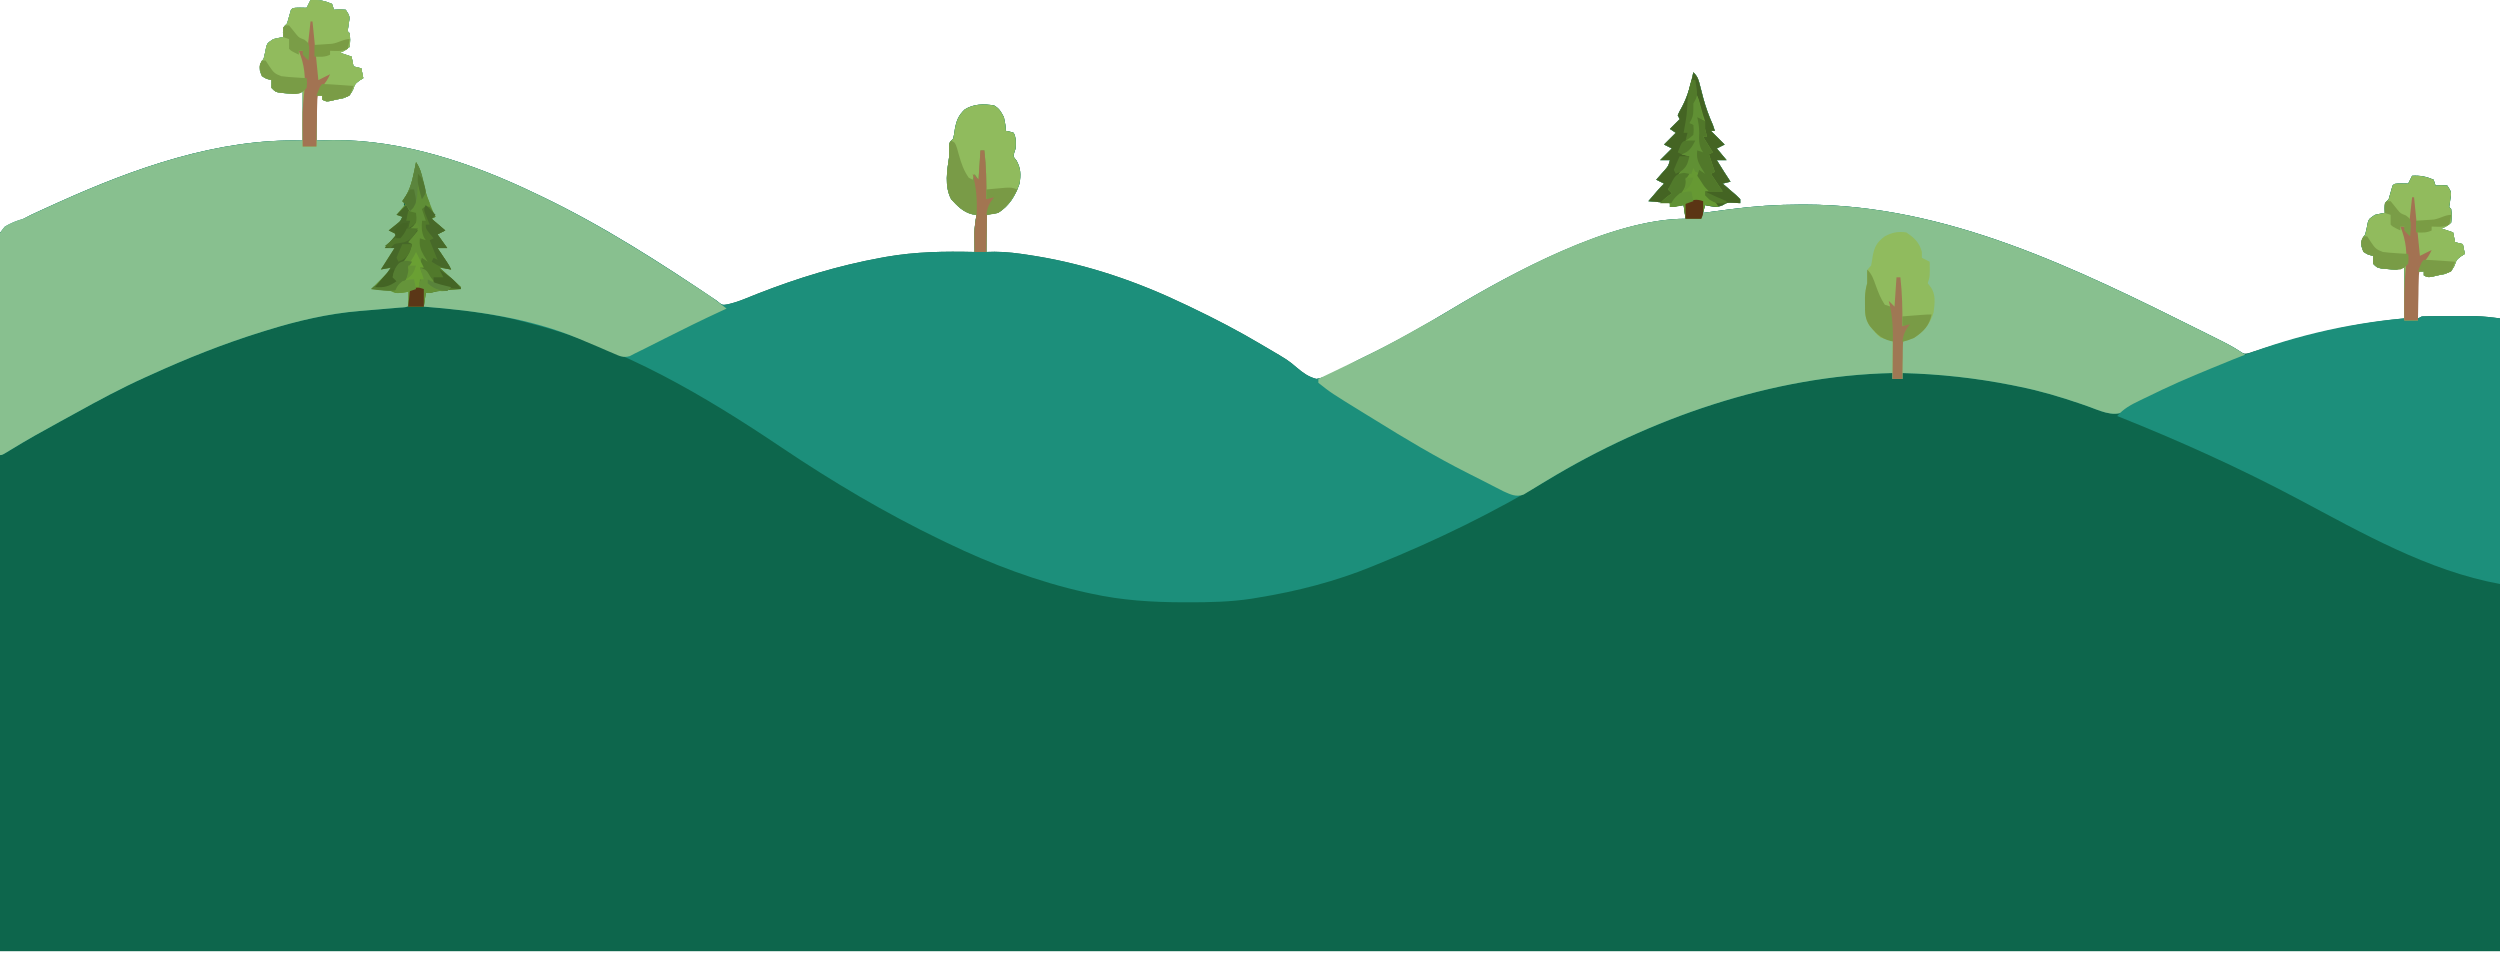 <?xml version="1.0" encoding="UTF-8"?>
<svg version="1.1" xmlns="http://www.w3.org/2000/svg" width="1280" height="488">
<path d="M0 0 C4.079 -0.24 7.241 0.377 11 2 C11.33 2.99 11.66 3.98 12 5 C12.949 4.938 13.898 4.876 14.875 4.812 C15.906 4.874 16.938 4.936 18 5 C20.175 8.263 20.203 8.545 19.562 12.125 C19.377 13.404 19.191 14.682 19 16 C19.33 16.33 19.66 16.66 20 17 C20.375 20.375 20.375 20.375 20 24 C17.5 25.938 17.5 25.938 15 27 C16.98 27.66 18.96 28.32 21 29 C21.33 30.65 21.66 32.3 22 34 C23.32 34.33 24.64 34.66 26 35 C26.33 36.65 26.66 38.3 27 40 C26.402 40.371 25.804 40.742 25.188 41.125 C22.768 42.92 22.768 42.92 21.688 46.062 C20 49 20 49 16.625 50.312 C15.429 50.539 14.232 50.766 13 51 C12.072 51.227 11.144 51.454 10.188 51.688 C8 52 8 52 6 51 C6 50.34 6 49.68 6 49 C5.01 49 4.02 49 3 49 C3 56.59 3 64.18 3 72 C7.146 71.876 7.146 71.876 11.375 71.75 C47.114 71.42 83.127 83.685 115 99 C115.978 99.465 116.956 99.93 117.963 100.409 C149.562 115.515 179.013 134.423 208 154 C210.798 156.317 210.798 156.317 213.853 155.75 C216.837 155.039 219.52 154.15 222.359 152.996 C223.379 152.589 224.399 152.182 225.45 151.762 C227.083 151.107 227.083 151.107 228.75 150.438 C249.329 142.374 270.24 135.964 292 132 C292.896 131.836 293.792 131.673 294.715 131.504 C309.819 128.855 324.697 128.642 340 129 C339.988 128.131 339.977 127.262 339.965 126.367 C339.951 124.639 339.951 124.639 339.938 122.875 C339.926 121.738 339.914 120.601 339.902 119.43 C339.995 116.187 340.386 113.181 341 110 C339.892 109.851 339.892 109.851 338.762 109.699 C334.133 108.527 331.18 105.451 328 102 C324.457 95.209 325.919 87.295 327 80 C326.969 78.113 326.969 78.113 326.938 76.188 C327 73 327 73 329 71 C329.533 68.737 329.533 68.737 329.875 66.188 C330.685 61.804 331.669 59.135 335 56 C339.684 53.143 344.683 53.11 350 54 C352.795 55.711 353.35 56.975 355 60 C355.812 63.875 355.812 63.875 356 67 C356.959 67.186 356.959 67.186 357.938 67.375 C358.618 67.581 359.299 67.787 360 68 C361.377 70.753 361.122 72.946 361 76 C360.773 76.681 360.546 77.361 360.312 78.062 C359.751 80.157 359.751 80.157 361.438 82.188 C363.677 86.219 363.756 89.485 363 94 C360.756 100.455 357.803 105.329 352 109 C350.02 109.33 348.04 109.66 346 110 C346 116.27 346 122.54 346 129 C347.399 128.966 348.797 128.933 350.238 128.898 C356.322 128.905 362.186 129.681 368.188 130.625 C369.321 130.803 370.454 130.981 371.622 131.165 C398.268 135.556 423.704 144.326 448 156 C449.467 156.698 449.467 156.698 450.963 157.409 C463.085 163.204 474.939 169.364 486.497 176.212 C487.662 176.902 488.829 177.589 489.997 178.273 C500.51 184.433 500.51 184.433 505.105 188.332 C508.283 190.992 510.903 192.942 515 194 C521.332 192.939 526.906 189.581 532.417 186.445 C534.881 185.066 537.37 183.814 539.918 182.598 C555.009 175.393 569.55 167.09 583.879 158.48 C615.037 139.815 666.304 112 704 112 C703.67 109.69 703.34 107.38 703 105 C700.69 105.33 698.38 105.66 696 106 C696 105.34 696 104.68 696 104 C692.37 103.67 688.74 103.34 685 103 C690.75 96.25 690.75 96.25 693 94 C691.68 93.34 690.36 92.68 689 92 C689.632 91.294 689.632 91.294 690.277 90.574 C691.099 89.64 691.099 89.64 691.938 88.688 C692.483 88.073 693.028 87.458 693.59 86.824 C695.201 84.948 695.201 84.948 696 82 C694.35 82 692.7 82 691 82 C693 80 695 78 697 76 C695.68 75.34 694.36 74.68 693 74 C695 72 697 70 699 68 C698.01 67.34 697.02 66.68 696 66 C697.65 64.35 699.3 62.7 701 61 C700.67 60.34 700.34 59.68 700 59 C700.891 57.039 700.891 57.039 702.25 54.625 C705.224 48.959 706.683 43.233 708 37 C710.392 39.392 710.675 40.936 711.5 44.188 C711.758 45.176 712.016 46.165 712.281 47.184 C712.518 48.113 712.756 49.042 713 50 C714.312 54.919 715.948 59.36 718 64 C718.33 64.99 718.66 65.98 719 67 C718.34 67 717.68 67 717 67 C717.784 67.784 718.567 68.567 719.375 69.375 C720.917 70.917 722.458 72.458 724 74 C722.68 74.66 721.36 75.32 720 76 C721.65 77.98 723.3 79.96 725 82 C723.35 82 721.7 82 720 82 C720.791 83.271 721.583 84.542 722.375 85.812 C722.816 86.52 723.257 87.228 723.711 87.957 C724.782 89.654 725.887 91.33 727 93 C725.68 93.33 724.36 93.66 723 94 C723.975 94.831 723.975 94.831 724.969 95.68 C726.222 96.766 726.222 96.766 727.5 97.875 C728.753 98.954 728.753 98.954 730.031 100.055 C730.681 100.697 731.331 101.339 732 102 C732 102.66 732 103.32 732 104 C730.928 103.959 729.855 103.918 728.75 103.875 C725.175 103.719 725.175 103.719 723 105.062 C719.902 106.515 717.269 105.629 714 105 C713.67 106.32 713.34 107.64 713 109 C713.634 108.914 714.268 108.829 714.921 108.74 C717.864 108.345 720.807 107.954 723.75 107.562 C724.746 107.428 725.743 107.293 726.77 107.154 C738.879 105.553 750.844 104.761 763.062 104.75 C763.755 104.749 764.447 104.749 765.16 104.748 C837.895 104.859 904.262 137.56 967.938 169.375 C968.764 169.788 969.59 170.2 970.441 170.625 C972.784 171.797 975.125 172.972 977.465 174.148 C978.156 174.495 978.847 174.841 979.559 175.197 C982.37 176.617 985.052 178.035 987.659 179.808 C989.927 181.226 989.927 181.226 992.433 180.773 C993.278 180.495 994.122 180.216 994.992 179.93 C995.956 179.628 996.92 179.326 997.913 179.015 C998.932 178.68 999.95 178.345 1001 178 C1003.105 177.371 1005.212 176.749 1007.32 176.133 C1008.42 175.807 1009.52 175.481 1010.653 175.145 C1030.888 169.201 1050.997 164.941 1072 163 C1072 154.42 1072 145.84 1072 137 C1070.68 137.33 1069.36 137.66 1068 138 C1065.492 137.949 1065.492 137.949 1062.875 137.688 C1062.006 137.609 1061.137 137.53 1060.242 137.449 C1058 137 1058 137 1056 135 C1056 133.68 1056 132.36 1056 131 C1055.196 130.794 1054.391 130.588 1053.562 130.375 C1051 129 1051 129 1050.062 126.062 C1050 123 1050 123 1052 120 C1052.546 117.958 1052.942 115.915 1053.34 113.84 C1054 112 1054 112 1057 110 C1058.655 109.615 1060.322 109.272 1062 109 C1061.938 107.824 1061.938 107.824 1061.875 106.625 C1062 104 1062 104 1064 102 C1064.694 99.675 1065.361 97.341 1066 95 C1067 94 1067 94 1070.562 93.938 C1071.697 93.958 1072.831 93.979 1074 94 C1074.66 92.68 1075.32 91.36 1076 90 C1080.079 89.76 1083.241 90.377 1087 92 C1087.33 92.99 1087.66 93.98 1088 95 C1089.423 94.907 1089.423 94.907 1090.875 94.812 C1091.906 94.874 1092.938 94.936 1094 95 C1096.175 98.263 1096.203 98.545 1095.562 102.125 C1095.377 103.404 1095.191 104.683 1095 106 C1095.33 106.33 1095.66 106.66 1096 107 C1096.375 110.375 1096.375 110.375 1096 114 C1093.5 115.938 1093.5 115.938 1091 117 C1092.98 117.66 1094.96 118.32 1097 119 C1097.33 120.65 1097.66 122.3 1098 124 C1099.32 124.33 1100.64 124.66 1102 125 C1102.33 126.65 1102.66 128.3 1103 130 C1102.402 130.371 1101.804 130.743 1101.188 131.125 C1098.768 132.92 1098.768 132.92 1097.688 136.062 C1096 139 1096 139 1092.625 140.312 C1091.429 140.539 1090.233 140.766 1089 141 C1088.072 141.227 1087.144 141.454 1086.188 141.688 C1084 142 1084 142 1082 141 C1082 140.34 1082 139.68 1082 139 C1081.01 139 1080.02 139 1079 139 C1079 146.92 1079 154.84 1079 163 C1079.66 162.67 1080.32 162.34 1081 162 C1083.303 161.902 1085.609 161.869 1087.914 161.867 C1088.947 161.866 1088.947 161.866 1090 161.864 C1091.461 161.864 1092.922 161.865 1094.383 161.87 C1096.595 161.875 1098.807 161.87 1101.02 161.863 C1102.443 161.864 1103.866 161.865 1105.289 161.867 C1106.575 161.868 1107.861 161.869 1109.186 161.871 C1113.14 162.005 1117.075 162.509 1121 163 C1121 269.92 1121 376.84 1121 487 C698.6 487 276.2 487 -159 487 C-159 365.56 -159 244.12 -159 119 C-145.462 111.103 -145.462 111.103 -139.559 108.387 C-138.916 108.091 -138.274 107.795 -137.613 107.49 C-135.558 106.547 -133.499 105.616 -131.438 104.688 C-130.722 104.364 -130.007 104.04 -129.269 103.706 C-90.472 86.192 -47.14 70.679 -4 72 C-4 63.75 -4 55.5 -4 47 C-5.32 47.33 -6.64 47.66 -8 48 C-10.508 47.949 -10.508 47.949 -13.125 47.688 C-13.994 47.609 -14.863 47.53 -15.758 47.449 C-18 47 -18 47 -20 45 C-20 43.68 -20 42.36 -20 41 C-20.804 40.794 -21.609 40.587 -22.438 40.375 C-25 39 -25 39 -25.938 36.062 C-26 33 -26 33 -24 30 C-23.454 27.958 -23.058 25.915 -22.66 23.84 C-22 22 -22 22 -19 20 C-17.345 19.615 -15.678 19.272 -14 19 C-14.041 18.216 -14.082 17.433 -14.125 16.625 C-14 14 -14 14 -12 12 C-11.306 9.675 -10.639 7.341 -10 5 C-9 4 -9 4 -5.438 3.938 C-4.303 3.958 -3.169 3.979 -2 4 C-1.34 2.68 -0.68 1.36 0 0 Z " fill="#0D664C" transform="translate(159,0)"/>
<path d="M0 0 C4.079 -0.24 7.241 0.377 11 2 C11.33 2.99 11.66 3.98 12 5 C12.949 4.938 13.898 4.876 14.875 4.812 C15.906 4.874 16.938 4.936 18 5 C20.175 8.263 20.203 8.545 19.562 12.125 C19.377 13.404 19.191 14.682 19 16 C19.33 16.33 19.66 16.66 20 17 C20.375 20.375 20.375 20.375 20 24 C17.5 25.938 17.5 25.938 15 27 C16.98 27.66 18.96 28.32 21 29 C21.33 30.65 21.66 32.3 22 34 C23.32 34.33 24.64 34.66 26 35 C26.33 36.65 26.66 38.3 27 40 C26.402 40.371 25.804 40.742 25.188 41.125 C22.768 42.92 22.768 42.92 21.688 46.062 C20 49 20 49 16.625 50.312 C15.429 50.539 14.232 50.766 13 51 C12.072 51.227 11.144 51.454 10.188 51.688 C8 52 8 52 6 51 C6 50.34 6 49.68 6 49 C5.01 49 4.02 49 3 49 C3 56.59 3 64.18 3 72 C7.146 71.876 7.146 71.876 11.375 71.75 C47.114 71.42 83.127 83.685 115 99 C115.978 99.465 116.956 99.93 117.963 100.409 C149.562 115.515 179.013 134.423 208 154 C210.798 156.317 210.798 156.317 213.853 155.75 C216.837 155.039 219.52 154.15 222.359 152.996 C223.379 152.589 224.399 152.182 225.45 151.762 C227.083 151.107 227.083 151.107 228.75 150.438 C249.329 142.374 270.24 135.964 292 132 C292.896 131.836 293.792 131.673 294.715 131.504 C309.819 128.855 324.697 128.642 340 129 C339.988 128.131 339.977 127.262 339.965 126.367 C339.951 124.639 339.951 124.639 339.938 122.875 C339.926 121.738 339.914 120.601 339.902 119.43 C339.995 116.187 340.386 113.181 341 110 C339.892 109.851 339.892 109.851 338.762 109.699 C334.133 108.527 331.18 105.451 328 102 C324.457 95.209 325.919 87.295 327 80 C326.969 78.113 326.969 78.113 326.938 76.188 C327 73 327 73 329 71 C329.533 68.737 329.533 68.737 329.875 66.188 C330.685 61.804 331.669 59.135 335 56 C339.684 53.143 344.683 53.11 350 54 C352.795 55.711 353.35 56.975 355 60 C355.812 63.875 355.812 63.875 356 67 C356.959 67.186 356.959 67.186 357.938 67.375 C358.618 67.581 359.299 67.787 360 68 C361.377 70.753 361.122 72.946 361 76 C360.773 76.681 360.546 77.361 360.312 78.062 C359.751 80.157 359.751 80.157 361.438 82.188 C363.677 86.219 363.756 89.485 363 94 C360.756 100.455 357.803 105.329 352 109 C350.02 109.33 348.04 109.66 346 110 C346 116.27 346 122.54 346 129 C347.399 128.966 348.797 128.933 350.238 128.898 C356.322 128.905 362.186 129.681 368.188 130.625 C369.321 130.803 370.454 130.981 371.622 131.165 C398.268 135.556 423.704 144.326 448 156 C449.467 156.698 449.467 156.698 450.963 157.409 C463.085 163.204 474.939 169.364 486.497 176.212 C487.662 176.902 488.829 177.589 489.997 178.273 C500.51 184.433 500.51 184.433 505.105 188.332 C508.283 190.992 510.903 192.942 515 194 C521.332 192.939 526.906 189.581 532.417 186.445 C534.881 185.066 537.37 183.814 539.918 182.598 C555.009 175.393 569.55 167.09 583.879 158.48 C615.037 139.815 666.304 112 704 112 C703.67 109.69 703.34 107.38 703 105 C700.69 105.33 698.38 105.66 696 106 C696 105.34 696 104.68 696 104 C692.37 103.67 688.74 103.34 685 103 C690.75 96.25 690.75 96.25 693 94 C691.68 93.34 690.36 92.68 689 92 C689.632 91.294 689.632 91.294 690.277 90.574 C691.099 89.64 691.099 89.64 691.938 88.688 C692.483 88.073 693.028 87.458 693.59 86.824 C695.201 84.948 695.201 84.948 696 82 C694.35 82 692.7 82 691 82 C693 80 695 78 697 76 C695.68 75.34 694.36 74.68 693 74 C695 72 697 70 699 68 C698.01 67.34 697.02 66.68 696 66 C697.65 64.35 699.3 62.7 701 61 C700.67 60.34 700.34 59.68 700 59 C700.891 57.039 700.891 57.039 702.25 54.625 C705.224 48.959 706.683 43.233 708 37 C710.392 39.392 710.675 40.936 711.5 44.188 C711.758 45.176 712.016 46.165 712.281 47.184 C712.518 48.113 712.756 49.042 713 50 C714.312 54.919 715.948 59.36 718 64 C718.33 64.99 718.66 65.98 719 67 C718.34 67 717.68 67 717 67 C717.784 67.784 718.567 68.567 719.375 69.375 C720.917 70.917 722.458 72.458 724 74 C722.68 74.66 721.36 75.32 720 76 C721.65 77.98 723.3 79.96 725 82 C723.35 82 721.7 82 720 82 C720.791 83.271 721.583 84.542 722.375 85.812 C722.816 86.52 723.257 87.228 723.711 87.957 C724.782 89.654 725.887 91.33 727 93 C725.68 93.33 724.36 93.66 723 94 C723.975 94.831 723.975 94.831 724.969 95.68 C726.222 96.766 726.222 96.766 727.5 97.875 C728.753 98.954 728.753 98.954 730.031 100.055 C730.681 100.697 731.331 101.339 732 102 C732 102.66 732 103.32 732 104 C730.928 103.959 729.855 103.918 728.75 103.875 C725.175 103.719 725.175 103.719 723 105.062 C719.902 106.515 717.269 105.629 714 105 C713.67 106.32 713.34 107.64 713 109 C713.634 108.914 714.268 108.829 714.921 108.74 C717.864 108.345 720.807 107.954 723.75 107.562 C724.746 107.428 725.743 107.293 726.77 107.154 C738.879 105.553 750.844 104.761 763.062 104.75 C763.755 104.749 764.447 104.749 765.16 104.748 C837.892 104.859 904.171 137.579 967.875 169.312 C968.697 169.721 969.519 170.129 970.366 170.55 C972.702 171.712 975.035 172.88 977.367 174.051 C978.053 174.392 978.739 174.733 979.446 175.084 C983.51 177.136 987.26 179.401 991 182 C988.156 183.896 985.733 184.951 982.547 186.137 C980.917 186.75 980.917 186.75 979.253 187.375 C978.097 187.808 976.941 188.241 975.75 188.688 C965.939 192.414 956.395 196.324 947 201 C945.573 201.701 944.146 202.401 942.719 203.102 C935.379 206.577 935.379 206.577 928.477 210.797 C922.521 213.69 915.474 209.925 909.648 207.915 C908.485 207.51 907.323 207.105 906.125 206.688 C895.823 203.18 885.667 200.131 875 198 C873.742 197.738 872.484 197.477 871.188 197.207 C852.56 193.508 833.982 191.502 815 191 C815 191.99 815 192.98 815 194 C813.35 194 811.7 194 810 194 C810 193.01 810 192.02 810 191 C748.676 192.315 686.111 214.043 633.859 245.508 C605.635 262.448 576.473 276.677 546 289 C544.748 289.514 544.748 289.514 543.47 290.039 C524.834 297.669 504.861 302.783 485 306 C483.947 306.177 482.894 306.353 481.809 306.535 C470.947 308.186 460.218 308.4 449.25 308.375 C448.304 308.374 447.358 308.373 446.383 308.372 C430.604 308.324 415.465 307.374 400 304 C398.909 303.764 397.819 303.528 396.695 303.285 C372.147 297.789 348.636 288.902 326 278 C324.947 277.495 323.895 276.99 322.81 276.469 C294.348 262.727 267.216 246.654 241 229 C201.977 202.745 159.886 177.861 114 166 C112.683 165.643 111.367 165.285 110.051 164.926 C92.923 160.351 75.643 158.384 58 157 C58 154.69 58 152.38 58 150 C60.599 149.134 62.619 148.76 65.312 148.5 C68.932 148.146 72.388 147.602 76 147 C72.37 143.7 68.74 140.4 65 137 C67 136 67 136 70 136 C68.02 133.03 66.04 130.06 64 127 C64.99 126.67 65.98 126.34 67 126 C67.33 125.67 67.66 125.34 68 125 C66.68 123.02 65.36 121.04 64 119 C64.99 118.67 65.98 118.34 67 118 C65.02 115.69 63.04 113.38 61 111 C61.66 110.67 62.32 110.34 63 110 C62.526 109.443 62.051 108.886 61.562 108.312 C59.822 105.736 59.496 104.047 59 101 C58.339 98.665 57.672 96.332 57 94 C56.313 91.338 55.656 88.67 55 86 C54.746 86.892 54.492 87.784 54.23 88.703 C53.714 90.459 53.714 90.459 53.188 92.25 C52.851 93.41 52.515 94.57 52.168 95.766 C51 99 51 99 49.363 101.172 C47.601 103.154 47.601 103.154 48 107 C46.5 108.75 46.5 108.75 45 110 C45.66 110.33 46.32 110.66 47 111 C45.707 113.884 44.341 115.872 42 118 C42.99 118.66 43.98 119.32 45 120 C42.525 122.97 42.525 122.97 40 126 C41.32 126.33 42.64 126.66 44 127 C42.02 129.97 40.04 132.94 38 136 C38.99 136 39.98 136 41 136 C41.66 136.33 42.32 136.66 43 137 C41.545 138.482 40.086 139.961 38.625 141.438 C37.813 142.261 37.001 143.085 36.164 143.934 C34 146 34 146 32 147 C32.568 147.061 33.137 147.121 33.723 147.184 C37.461 147.589 41.161 148.026 44.875 148.625 C48.026 149.229 48.026 149.229 51 148 C51.098 154.152 51.098 154.152 51 156 C49.416 157.584 47.673 157.313 45.477 157.5 C44.537 157.583 43.597 157.665 42.629 157.75 C41.638 157.833 40.646 157.915 39.625 158 C38.672 158.083 37.72 158.165 36.738 158.25 C28.903 158.929 28.903 158.929 25.173 159.224 C9.11 160.554 -6.631 164.233 -22 169 C-23.063 169.327 -24.126 169.654 -25.221 169.991 C-44.752 176.07 -63.397 183.518 -82 192 C-82.924 192.416 -83.848 192.833 -84.799 193.262 C-96.945 198.75 -108.618 205.014 -120.266 211.486 C-122.941 212.968 -125.625 214.434 -128.312 215.895 C-136.851 220.543 -145.311 225.273 -153.597 230.36 C-157.907 233 -157.907 233 -159 233 C-159.281 218.258 -159.492 203.516 -159.622 188.771 C-159.684 181.925 -159.768 175.08 -159.905 168.234 C-160.038 161.627 -160.107 155.021 -160.139 148.413 C-160.161 145.892 -160.204 143.372 -160.269 140.852 C-160.756 121.122 -160.756 121.122 -156.51 115.991 C-153.362 114.107 -150.518 113.005 -147 112 C-145.664 111.358 -144.34 110.692 -143.037 109.987 C-141.889 109.459 -140.741 108.931 -139.559 108.387 C-138.916 108.091 -138.274 107.795 -137.613 107.49 C-135.558 106.547 -133.499 105.616 -131.438 104.688 C-130.722 104.364 -130.007 104.04 -129.269 103.706 C-90.472 86.192 -47.14 70.679 -4 72 C-4 63.75 -4 55.5 -4 47 C-5.32 47.33 -6.64 47.66 -8 48 C-10.508 47.949 -10.508 47.949 -13.125 47.688 C-13.994 47.609 -14.863 47.53 -15.758 47.449 C-18 47 -18 47 -20 45 C-20 43.68 -20 42.36 -20 41 C-20.804 40.794 -21.609 40.587 -22.438 40.375 C-25 39 -25 39 -25.938 36.062 C-26 33 -26 33 -24 30 C-23.454 27.958 -23.058 25.915 -22.66 23.84 C-22 22 -22 22 -19 20 C-17.345 19.615 -15.678 19.272 -14 19 C-14.041 18.216 -14.082 17.433 -14.125 16.625 C-14 14 -14 14 -12 12 C-11.306 9.675 -10.639 7.341 -10 5 C-9 4 -9 4 -5.438 3.938 C-4.303 3.958 -3.169 3.979 -2 4 C-1.34 2.68 -0.68 1.36 0 0 Z " fill="#1C8F7B" transform="translate(159,0)"/>
<path d="M0 0 C2.392 2.392 2.675 3.936 3.5 7.188 C3.758 8.176 4.016 9.165 4.281 10.184 C4.518 11.113 4.756 12.042 5 13 C6.312 17.919 7.948 22.36 10 27 C10.33 27.99 10.66 28.98 11 30 C10.34 30 9.68 30 9 30 C9.784 30.784 10.568 31.567 11.375 32.375 C12.917 33.917 14.458 35.458 16 37 C14.68 37.66 13.36 38.32 12 39 C13.65 40.98 15.3 42.96 17 45 C15.35 45 13.7 45 12 45 C12.791 46.271 13.583 47.542 14.375 48.812 C14.816 49.52 15.257 50.228 15.711 50.957 C16.782 52.654 17.887 54.33 19 56 C17.68 56.33 16.36 56.66 15 57 C15.65 57.554 16.299 58.109 16.969 58.68 C17.804 59.404 18.639 60.129 19.5 60.875 C20.335 61.594 21.171 62.314 22.031 63.055 C23.006 64.018 23.006 64.018 24 65 C24 65.66 24 66.32 24 67 C22.927 66.959 21.855 66.918 20.75 66.875 C17.175 66.719 17.175 66.719 15 68.062 C11.902 69.515 9.269 68.629 6 68 C5.67 69.32 5.34 70.64 5 72 C5.634 71.914 6.268 71.829 6.921 71.74 C9.864 71.345 12.807 70.954 15.75 70.562 C16.746 70.428 17.743 70.293 18.77 70.154 C30.879 68.553 42.844 67.761 55.062 67.75 C55.755 67.749 56.447 67.749 57.16 67.748 C129.892 67.859 196.171 100.579 259.875 132.312 C260.697 132.721 261.519 133.129 262.366 133.55 C264.702 134.712 267.035 135.88 269.367 137.051 C270.053 137.392 270.739 137.733 271.446 138.084 C275.51 140.136 279.26 142.401 283 145 C280.156 146.896 277.733 147.951 274.547 149.137 C273.46 149.546 272.373 149.954 271.253 150.375 C270.097 150.808 268.941 151.241 267.75 151.688 C257.939 155.414 248.395 159.324 239 164 C237.573 164.701 236.146 165.401 234.719 166.102 C227.379 169.577 227.379 169.577 220.477 173.797 C214.521 176.69 207.474 172.925 201.648 170.915 C200.485 170.51 199.323 170.105 198.125 169.688 C187.823 166.18 177.667 163.131 167 161 C165.742 160.738 164.484 160.477 163.188 160.207 C144.56 156.508 125.982 154.502 107 154 C107 154.99 107 155.98 107 157 C105.35 157 103.7 157 102 157 C102 156.01 102 155.02 102 154 C40.408 155.32 -22.669 177.22 -75.047 209.02 C-76.287 209.765 -76.287 209.765 -77.553 210.526 C-79.197 211.516 -80.833 212.519 -82.463 213.533 C-83.243 214 -84.024 214.468 -84.828 214.949 C-85.513 215.369 -86.198 215.789 -86.903 216.221 C-90.69 217.627 -93.563 216.195 -97.109 214.609 C-98.326 213.997 -99.54 213.376 -100.75 212.75 C-101.435 212.4 -102.12 212.05 -102.825 211.689 C-104.368 210.899 -105.909 210.106 -107.449 209.31 C-110.166 207.915 -112.895 206.545 -115.625 205.176 C-131.946 196.92 -147.48 187.646 -163 178 C-164.622 177.003 -166.244 176.007 -167.867 175.012 C-185.507 164.159 -185.507 164.159 -192 159 C-192 158.34 -192 157.68 -192 157 C-191.055 156.548 -190.11 156.096 -189.136 155.63 C-158.368 140.891 -158.368 140.891 -128.648 124.164 C-96.062 104.394 -43.673 75 -4 75 C-4.33 72.69 -4.66 70.38 -5 68 C-8.465 68.495 -8.465 68.495 -12 69 C-12 68.34 -12 67.68 -12 67 C-15.63 66.67 -19.26 66.34 -23 66 C-17.25 59.25 -17.25 59.25 -15 57 C-16.32 56.34 -17.64 55.68 -19 55 C-18.578 54.529 -18.157 54.059 -17.723 53.574 C-17.175 52.952 -16.627 52.329 -16.062 51.688 C-15.517 51.073 -14.972 50.458 -14.41 49.824 C-12.799 47.948 -12.799 47.948 -12 45 C-13.65 45 -15.3 45 -17 45 C-15 43 -13 41 -11 39 C-12.32 38.34 -13.64 37.68 -15 37 C-12 34 -12 34 -9 31 C-9.99 30.34 -10.98 29.68 -12 29 C-10.35 27.35 -8.7 25.7 -7 24 C-7.33 23.34 -7.66 22.68 -8 22 C-7.109 20.039 -7.109 20.039 -5.75 17.625 C-2.776 11.959 -1.317 6.233 0 0 Z " fill="#88C08F" transform="translate(867,37)"/>
<path d="M0 0 C4.079 -0.24 7.241 0.377 11 2 C11.33 2.99 11.66 3.98 12 5 C12.949 4.938 13.898 4.876 14.875 4.812 C15.906 4.874 16.938 4.936 18 5 C20.175 8.263 20.203 8.545 19.562 12.125 C19.377 13.404 19.191 14.682 19 16 C19.33 16.33 19.66 16.66 20 17 C20.375 20.375 20.375 20.375 20 24 C17.5 25.938 17.5 25.938 15 27 C16.98 27.66 18.96 28.32 21 29 C21.33 30.65 21.66 32.3 22 34 C23.32 34.33 24.64 34.66 26 35 C26.33 36.65 26.66 38.3 27 40 C26.402 40.371 25.804 40.742 25.188 41.125 C22.768 42.92 22.768 42.92 21.688 46.062 C20 49 20 49 16.625 50.312 C15.429 50.539 14.232 50.766 13 51 C12.072 51.227 11.144 51.454 10.188 51.688 C8 52 8 52 6 51 C6 50.34 6 49.68 6 49 C5.01 49 4.02 49 3 49 C3 56.59 3 64.18 3 72 C7.146 71.876 7.146 71.876 11.375 71.75 C47.114 71.42 83.127 83.685 115 99 C115.978 99.465 116.956 99.93 117.963 100.409 C144.175 112.94 168.703 128.126 193 144 C193.811 144.529 194.622 145.059 195.457 145.604 C197.558 146.981 199.656 148.363 201.75 149.75 C202.328 150.132 202.906 150.514 203.501 150.908 C206.805 153.12 209.909 155.502 213 158 C212.11 158.409 211.22 158.818 210.303 159.239 C200.561 163.738 190.954 168.476 181.375 173.312 C178.571 174.728 175.767 176.14 172.961 177.551 C172.334 177.868 171.707 178.186 171.061 178.514 C169.381 179.358 167.691 180.18 166 181 C165.152 181.443 164.305 181.886 163.432 182.343 C160.031 183.262 158.335 182.359 155.133 180.965 C154.008 180.487 152.882 180.01 151.723 179.518 C150.536 178.996 149.348 178.475 148.125 177.938 C145.67 176.894 143.21 175.864 140.75 174.832 C139.574 174.335 138.399 173.838 137.188 173.327 C112.075 162.875 84.917 159.111 58 157 C58 154.69 58 152.38 58 150 C60.599 149.134 62.619 148.76 65.312 148.5 C68.932 148.146 72.388 147.602 76 147 C72.37 143.7 68.74 140.4 65 137 C67 136 67 136 70 136 C68.02 133.03 66.04 130.06 64 127 C64.99 126.67 65.98 126.34 67 126 C67.33 125.67 67.66 125.34 68 125 C66.68 123.02 65.36 121.04 64 119 C64.99 118.67 65.98 118.34 67 118 C65.02 115.69 63.04 113.38 61 111 C61.66 110.67 62.32 110.34 63 110 C62.526 109.443 62.051 108.886 61.562 108.312 C59.822 105.736 59.496 104.047 59 101 C58.339 98.665 57.672 96.332 57 94 C56.313 91.338 55.656 88.67 55 86 C54.746 86.892 54.492 87.784 54.23 88.703 C53.714 90.459 53.714 90.459 53.188 92.25 C52.851 93.41 52.515 94.57 52.168 95.766 C51 99 51 99 49.363 101.172 C47.601 103.154 47.601 103.154 48 107 C46.5 108.75 46.5 108.75 45 110 C45.66 110.33 46.32 110.66 47 111 C45.707 113.884 44.341 115.872 42 118 C42.99 118.66 43.98 119.32 45 120 C42.525 122.97 42.525 122.97 40 126 C41.32 126.33 42.64 126.66 44 127 C42.02 129.97 40.04 132.94 38 136 C38.99 136 39.98 136 41 136 C41.66 136.33 42.32 136.66 43 137 C41.545 138.482 40.086 139.961 38.625 141.438 C37.813 142.261 37.001 143.085 36.164 143.934 C34 146 34 146 32 147 C32.568 147.061 33.137 147.121 33.723 147.184 C37.461 147.589 41.161 148.026 44.875 148.625 C48.026 149.229 48.026 149.229 51 148 C51.098 154.152 51.098 154.152 51 156 C49.416 157.584 47.673 157.313 45.477 157.5 C44.537 157.583 43.597 157.665 42.629 157.75 C41.638 157.833 40.646 157.915 39.625 158 C38.672 158.083 37.72 158.165 36.738 158.25 C28.903 158.929 28.903 158.929 25.173 159.224 C9.11 160.554 -6.631 164.233 -22 169 C-23.063 169.327 -24.126 169.654 -25.221 169.991 C-44.752 176.07 -63.397 183.518 -82 192 C-82.924 192.416 -83.848 192.833 -84.799 193.262 C-96.945 198.75 -108.618 205.014 -120.266 211.486 C-122.941 212.968 -125.625 214.434 -128.312 215.895 C-136.851 220.543 -145.311 225.273 -153.597 230.36 C-157.907 233 -157.907 233 -159 233 C-159.281 218.258 -159.492 203.516 -159.622 188.771 C-159.684 181.925 -159.768 175.08 -159.905 168.234 C-160.038 161.627 -160.107 155.021 -160.139 148.413 C-160.161 145.892 -160.204 143.372 -160.269 140.852 C-160.756 121.122 -160.756 121.122 -156.51 115.991 C-153.362 114.107 -150.518 113.005 -147 112 C-145.664 111.358 -144.34 110.692 -143.037 109.987 C-141.889 109.459 -140.741 108.931 -139.559 108.387 C-138.916 108.091 -138.274 107.795 -137.613 107.49 C-135.558 106.547 -133.499 105.616 -131.438 104.688 C-130.722 104.364 -130.007 104.04 -129.269 103.706 C-90.472 86.192 -47.14 70.679 -4 72 C-4 63.75 -4 55.5 -4 47 C-5.32 47.33 -6.64 47.66 -8 48 C-10.508 47.949 -10.508 47.949 -13.125 47.688 C-13.994 47.609 -14.863 47.53 -15.758 47.449 C-18 47 -18 47 -20 45 C-20 43.68 -20 42.36 -20 41 C-20.804 40.794 -21.609 40.587 -22.438 40.375 C-25 39 -25 39 -25.938 36.062 C-26 33 -26 33 -24 30 C-23.454 27.958 -23.058 25.915 -22.66 23.84 C-22 22 -22 22 -19 20 C-17.345 19.615 -15.678 19.272 -14 19 C-14.041 18.216 -14.082 17.433 -14.125 16.625 C-14 14 -14 14 -12 12 C-11.306 9.675 -10.639 7.341 -10 5 C-9 4 -9 4 -5.438 3.938 C-4.303 3.958 -3.169 3.979 -2 4 C-1.34 2.68 -0.68 1.36 0 0 Z " fill="#88C08F" transform="translate(159,0)"/>
<path d="M0 0 C4.079 -0.24 7.241 0.377 11 2 C11.33 2.99 11.66 3.98 12 5 C12.949 4.938 13.898 4.876 14.875 4.812 C15.906 4.874 16.938 4.936 18 5 C20.175 8.263 20.203 8.545 19.562 12.125 C19.377 13.404 19.191 14.682 19 16 C19.33 16.33 19.66 16.66 20 17 C20.375 20.375 20.375 20.375 20 24 C17.5 25.938 17.5 25.938 15 27 C16.98 27.66 18.96 28.32 21 29 C21.33 30.65 21.66 32.3 22 34 C23.32 34.33 24.64 34.66 26 35 C26.33 36.65 26.66 38.3 27 40 C26.402 40.371 25.804 40.742 25.188 41.125 C22.768 42.92 22.768 42.92 21.688 46.062 C20 49 20 49 16.625 50.312 C15.429 50.539 14.232 50.766 13 51 C12.072 51.227 11.144 51.454 10.188 51.688 C8 52 8 52 6 51 C6 50.34 6 49.68 6 49 C5.01 49 4.02 49 3 49 C3 56.92 3 64.84 3 73 C3.66 72.67 4.32 72.34 5 72 C7.303 71.902 9.609 71.869 11.914 71.867 C12.947 71.866 12.947 71.866 14 71.864 C15.461 71.864 16.922 71.865 18.383 71.87 C20.595 71.875 22.807 71.87 25.02 71.863 C26.443 71.864 27.866 71.865 29.289 71.867 C30.575 71.868 31.861 71.869 33.186 71.871 C37.14 72.005 41.075 72.509 45 73 C45 117.88 45 162.76 45 209 C8.266 202.321 -25.745 182.828 -58.447 165.458 C-88.467 149.529 -119.434 135.563 -151 123 C-147.729 119.254 -143.981 117.237 -139.562 115.125 C-138.845 114.776 -138.128 114.426 -137.389 114.066 C-135.263 113.035 -133.132 112.016 -131 111 C-129.978 110.505 -128.956 110.01 -127.902 109.5 C-116.794 104.237 -105.381 99.633 -94 95 C-93.269 94.701 -92.538 94.401 -91.785 94.093 C-63.929 82.785 -33.925 75.602 -4 73 C-4 64.42 -4 55.84 -4 47 C-5.32 47.33 -6.64 47.66 -8 48 C-10.508 47.949 -10.508 47.949 -13.125 47.688 C-13.994 47.609 -14.863 47.53 -15.758 47.449 C-18 47 -18 47 -20 45 C-20 43.68 -20 42.36 -20 41 C-20.804 40.794 -21.609 40.587 -22.438 40.375 C-25 39 -25 39 -25.938 36.062 C-26 33 -26 33 -24 30 C-23.454 27.958 -23.058 25.915 -22.66 23.84 C-22 22 -22 22 -19 20 C-17.345 19.615 -15.678 19.272 -14 19 C-14.041 18.216 -14.082 17.433 -14.125 16.625 C-14 14 -14 14 -12 12 C-11.306 9.675 -10.639 7.341 -10 5 C-9 4 -9 4 -5.438 3.938 C-4.303 3.958 -3.169 3.979 -2 4 C-1.34 2.68 -0.68 1.36 0 0 Z " fill="#1C8F7B" transform="translate(1235,90)"/>
<path d="M0 0 C4.079 -0.24 7.241 0.377 11 2 C11.495 3.485 11.495 3.485 12 5 C12.949 4.938 13.898 4.876 14.875 4.812 C15.906 4.874 16.938 4.936 18 5 C20.175 8.263 20.203 8.545 19.562 12.125 C19.284 14.043 19.284 14.043 19 16 C19.33 16.33 19.66 16.66 20 17 C20.375 20.375 20.375 20.375 20 24 C17.5 25.938 17.5 25.938 15 27 C16.98 27.66 18.96 28.32 21 29 C21.495 31.475 21.495 31.475 22 34 C23.32 34.33 24.64 34.66 26 35 C26.495 37.475 26.495 37.475 27 40 C26.402 40.371 25.804 40.742 25.188 41.125 C22.768 42.92 22.768 42.92 21.688 46.062 C20 49 20 49 16.625 50.312 C15.429 50.539 14.232 50.766 13 51 C11.608 51.34 11.608 51.34 10.188 51.688 C8 52 8 52 6 51 C6 50.34 6 49.68 6 49 C5.01 49 4.02 49 3 49 C3 57.58 3 66.16 3 75 C0.69 75 -1.62 75 -4 75 C-4 65.76 -4 56.52 -4 47 C-5.98 47.495 -5.98 47.495 -8 48 C-10.508 47.949 -10.508 47.949 -13.125 47.688 C-13.994 47.609 -14.863 47.53 -15.758 47.449 C-18 47 -18 47 -20 45 C-20 43.68 -20 42.36 -20 41 C-20.804 40.794 -21.609 40.587 -22.438 40.375 C-25 39 -25 39 -25.938 36.062 C-26 33 -26 33 -24 30 C-23.454 27.958 -23.058 25.915 -22.66 23.84 C-22 22 -22 22 -19 20 C-17.345 19.615 -15.678 19.272 -14 19 C-14.041 18.216 -14.082 17.433 -14.125 16.625 C-14 14 -14 14 -12 12 C-11.306 9.675 -10.639 7.341 -10 5 C-9 4 -9 4 -5.438 3.938 C-4.303 3.958 -3.169 3.979 -2 4 C-1.34 2.68 -0.68 1.36 0 0 Z " fill="#91BB5D" transform="translate(159,0)"/>
<path d="M0 0 C4.079 -0.24 7.241 0.377 11 2 C11.495 3.485 11.495 3.485 12 5 C12.949 4.938 13.898 4.876 14.875 4.812 C15.906 4.874 16.938 4.936 18 5 C20.175 8.263 20.203 8.545 19.562 12.125 C19.284 14.043 19.284 14.043 19 16 C19.33 16.33 19.66 16.66 20 17 C20.375 20.375 20.375 20.375 20 24 C17.5 25.938 17.5 25.938 15 27 C16.98 27.66 18.96 28.32 21 29 C21.495 31.475 21.495 31.475 22 34 C23.32 34.33 24.64 34.66 26 35 C26.495 37.475 26.495 37.475 27 40 C26.402 40.371 25.804 40.742 25.188 41.125 C22.768 42.92 22.768 42.92 21.688 46.062 C20 49 20 49 16.625 50.312 C15.429 50.539 14.232 50.766 13 51 C11.608 51.34 11.608 51.34 10.188 51.688 C8 52 8 52 6 51 C6 50.34 6 49.68 6 49 C5.01 49 4.02 49 3 49 C3 57.25 3 65.5 3 74 C0.69 74 -1.62 74 -4 74 C-4 65.09 -4 56.18 -4 47 C-5.98 47.495 -5.98 47.495 -8 48 C-10.508 47.949 -10.508 47.949 -13.125 47.688 C-13.994 47.609 -14.863 47.53 -15.758 47.449 C-18 47 -18 47 -20 45 C-20 43.68 -20 42.36 -20 41 C-20.804 40.794 -21.609 40.587 -22.438 40.375 C-25 39 -25 39 -25.938 36.062 C-26 33 -26 33 -24 30 C-23.454 27.958 -23.058 25.915 -22.66 23.84 C-22 22 -22 22 -19 20 C-17.345 19.615 -15.678 19.272 -14 19 C-14.041 18.216 -14.082 17.433 -14.125 16.625 C-14 14 -14 14 -12 12 C-11.306 9.675 -10.639 7.341 -10 5 C-9 4 -9 4 -5.438 3.938 C-4.303 3.958 -3.169 3.979 -2 4 C-1.34 2.68 -0.68 1.36 0 0 Z " fill="#91BB5D" transform="translate(1235,90)"/>
<path d="M0 0 C2.795 1.711 3.35 2.975 5 6 C5.812 9.875 5.812 9.875 6 13 C6.639 13.124 7.279 13.248 7.938 13.375 C8.618 13.581 9.299 13.787 10 14 C11.377 16.753 11.122 18.946 11 22 C10.773 22.681 10.546 23.361 10.312 24.062 C9.751 26.157 9.751 26.157 11.438 28.188 C13.677 32.219 13.756 35.485 13 40 C10.756 46.455 7.803 51.329 2 55 C-0.97 55.495 -0.97 55.495 -4 56 C-4 62.27 -4 68.54 -4 75 C-5.98 75 -7.96 75 -10 75 C-10.027 72.958 -10.047 70.917 -10.062 68.875 C-10.074 67.738 -10.086 66.601 -10.098 65.43 C-10.005 62.187 -9.614 59.181 -9 56 C-9.739 55.901 -10.477 55.801 -11.238 55.699 C-15.867 54.527 -18.82 51.451 -22 48 C-25.543 41.209 -24.081 33.295 -23 26 C-23.021 24.742 -23.041 23.484 -23.062 22.188 C-23 19 -23 19 -21 17 C-20.467 14.737 -20.467 14.737 -20.125 12.188 C-19.315 7.804 -18.331 5.135 -15 2 C-10.316 -0.857 -5.317 -0.89 0 0 Z " fill="#90BB5D" transform="translate(509,54)"/>
<path d="M0 0 C4.139 2.786 6.715 5.116 8 10 C8 10.99 8 11.98 8 13 C9.32 13.66 10.64 14.32 12 15 C12.125 22.625 12.125 22.625 11 26 C11.465 26.614 11.931 27.227 12.41 27.859 C15.308 31.762 14.573 36.352 14 41 C12.234 46.926 9.05 50.566 4 54 C2.02 54.66 0.04 55.32 -2 56 C-2 62.27 -2 68.54 -2 75 C-3.65 75 -5.3 75 -7 75 C-7 68.4 -7 61.8 -7 55 C-8.98 54.67 -10.96 54.34 -13 54 C-15.082 52.258 -15.082 52.258 -16.812 50.125 C-17.396 49.426 -17.98 48.728 -18.582 48.008 C-21.222 44.27 -21.135 41.008 -21.125 36.562 C-21.129 34.863 -21.129 34.863 -21.133 33.129 C-21.022 30.52 -20.669 28.49 -20 26 C-20.031 24.206 -20.031 24.206 -20.062 22.375 C-20 19 -20 19 -18 17 C-17.67 15.407 -17.407 13.799 -17.188 12.188 C-16.299 7.376 -15.031 5 -11 2 C-7.286 -0 -4.189 -0.598 0 0 Z " fill="#90BB5E" transform="translate(976,119)"/>
<path d="M0 0 C2.392 2.392 2.675 3.936 3.5 7.188 C3.758 8.176 4.016 9.165 4.281 10.184 C4.518 11.113 4.756 12.042 5 13 C6.312 17.919 7.948 22.36 10 27 C10.495 28.485 10.495 28.485 11 30 C10.34 30 9.68 30 9 30 C9.784 30.784 10.568 31.567 11.375 32.375 C12.917 33.917 14.458 35.458 16 37 C14.68 37.66 13.36 38.32 12 39 C13.65 40.98 15.3 42.96 17 45 C15.35 45 13.7 45 12 45 C12.791 46.271 13.583 47.542 14.375 48.812 C14.816 49.52 15.257 50.228 15.711 50.957 C16.782 52.654 17.887 54.33 19 56 C17.02 56.495 17.02 56.495 15 57 C15.65 57.554 16.299 58.109 16.969 58.68 C17.804 59.404 18.639 60.129 19.5 60.875 C20.335 61.594 21.171 62.314 22.031 63.055 C23.006 64.018 23.006 64.018 24 65 C24 65.66 24 66.32 24 67 C22.927 66.959 21.855 66.918 20.75 66.875 C17.175 66.719 17.175 66.719 15 68.062 C11.902 69.515 9.269 68.629 6 68 C5.34 70.31 4.68 72.62 4 75 C1.36 75 -1.28 75 -4 75 C-4.33 72.69 -4.66 70.38 -5 68 C-8.465 68.495 -8.465 68.495 -12 69 C-12 68.34 -12 67.68 -12 67 C-15.63 66.67 -19.26 66.34 -23 66 C-17.25 59.25 -17.25 59.25 -15 57 C-16.32 56.34 -17.64 55.68 -19 55 C-18.578 54.529 -18.157 54.059 -17.723 53.574 C-17.175 52.952 -16.627 52.329 -16.062 51.688 C-15.517 51.073 -14.972 50.458 -14.41 49.824 C-12.799 47.948 -12.799 47.948 -12 45 C-13.65 45 -15.3 45 -17 45 C-15 43 -13 41 -11 39 C-12.32 38.34 -13.64 37.68 -15 37 C-13 35 -11 33 -9 31 C-9.99 30.34 -10.98 29.68 -12 29 C-10.35 27.35 -8.7 25.7 -7 24 C-7.33 23.34 -7.66 22.68 -8 22 C-7.109 20.039 -7.109 20.039 -5.75 17.625 C-2.776 11.959 -1.317 6.233 0 0 Z " fill="#446423" transform="translate(867,37)"/>
<path d="M0 0 C2.169 3.253 2.7 5.574 3.5 9.375 C4.362 13.452 5.348 17.173 7 21 C7.351 21.887 7.701 22.774 8.062 23.688 C8.954 25.973 8.954 25.973 10 28 C9.01 28.495 9.01 28.495 8 29 C10.31 30.98 12.62 32.96 15 35 C13.68 35.66 12.36 36.32 11 37 C12.65 39.31 14.3 41.62 16 44 C14.35 44 12.7 44 11 44 C11.422 44.626 11.843 45.253 12.277 45.898 C12.825 46.716 13.373 47.533 13.938 48.375 C14.483 49.187 15.028 49.999 15.59 50.836 C17 53 17 53 18 55 C15.03 54.505 15.03 54.505 12 54 C12.794 54.71 13.588 55.421 14.406 56.152 C15.438 57.081 16.469 58.009 17.5 58.938 C18.025 59.406 18.549 59.875 19.09 60.357 C20.412 61.551 21.708 62.773 23 64 C23 64.33 23 64.66 23 65 C22.18 65.061 21.36 65.121 20.516 65.184 C19.438 65.267 18.36 65.351 17.25 65.438 C16.183 65.519 15.115 65.6 14.016 65.684 C11.557 65.942 9.375 66.363 7 67 C6.34 67 5.68 67 5 67 C4.67 69.31 4.34 71.62 4 74 C1.36 74 -1.28 74 -4 74 C-4 71.36 -4 68.72 -4 66 C-5.114 66.186 -6.228 66.371 -7.375 66.562 C-11 67 -11 67 -13 66 C-14.704 65.774 -16.413 65.591 -18.125 65.438 C-19.49 65.312 -19.49 65.312 -20.883 65.184 C-21.581 65.123 -22.28 65.062 -23 65 C-19.333 61.333 -15.667 57.667 -12 54 C-14.97 54.495 -14.97 54.495 -18 55 C-15.69 51.37 -13.38 47.74 -11 44 C-12.65 44 -14.3 44 -16 44 C-14.02 41.69 -12.04 39.38 -10 37 C-11.32 36.34 -12.64 35.68 -14 35 C-12.47 33.763 -10.94 32.526 -9.41 31.289 C-7.867 30.033 -7.867 30.033 -7 28 C-7.99 27.67 -8.98 27.34 -10 27 C-8.35 25.02 -6.7 23.04 -5 21 C-5.66 20.67 -6.32 20.34 -7 20 C-6.402 19.113 -5.804 18.226 -5.188 17.312 C-2.098 11.99 -1.186 5.973 0 0 Z " fill="#619134" transform="translate(213,83)"/>
<path d="M0 0 C0.33 0 0.66 0 1 0 C1.33 3.96 1.66 7.92 2 12 C11.205 11.514 11.205 11.514 20 9 C19.75 11.375 19.75 11.375 19 14 C16.938 15.312 16.938 15.312 15 16 C16.98 16.66 18.96 17.32 21 18 C21.33 19.65 21.66 21.3 22 23 C23.32 23.33 24.64 23.66 26 24 C26.495 26.475 26.495 26.475 27 29 C26.402 29.371 25.804 29.742 25.188 30.125 C22.768 31.92 22.768 31.92 21.688 35.062 C20 38 20 38 16.625 39.312 C15.429 39.539 14.232 39.766 13 40 C12.072 40.227 11.144 40.454 10.188 40.688 C8 41 8 41 6 40 C6 39.34 6 38.68 6 38 C5.01 38 4.02 38 3 38 C3 46.58 3 55.16 3 64 C0.69 64 -1.62 64 -4 64 C-4.174 45.35 -4.174 45.35 -3.234 36.41 C-2.471 28.565 -3.022 22.339 -6 15 C-5.34 15 -4.68 15 -4 15 C-3.01 16.485 -3.01 16.485 -2 18 C-1.34 12.06 -0.68 6.12 0 0 Z " fill="#90BB5D" transform="translate(159,11)"/>
<path d="M0 0 C0.33 0 0.66 0 1 0 C1.33 3.96 1.66 7.92 2 12 C11.205 11.514 11.205 11.514 20 9 C19.75 11.375 19.75 11.375 19 14 C16.938 15.312 16.938 15.312 15 16 C16.98 16.66 18.96 17.32 21 18 C21.33 19.65 21.66 21.3 22 23 C23.32 23.33 24.64 23.66 26 24 C26.495 26.475 26.495 26.475 27 29 C26.402 29.371 25.804 29.742 25.188 30.125 C22.768 31.92 22.768 31.92 21.688 35.062 C20 38 20 38 16.625 39.312 C15.429 39.539 14.232 39.766 13 40 C12.072 40.227 11.144 40.454 10.188 40.688 C8 41 8 41 6 40 C6 39.34 6 38.68 6 38 C5.01 38 4.02 38 3 38 C3 46.25 3 54.5 3 63 C0.69 63 -1.62 63 -4 63 C-4.088 54.099 -4.156 45.309 -3.234 36.445 C-2.481 28.585 -3.015 22.355 -6 15 C-5.34 15 -4.68 15 -4 15 C-3.01 16.485 -3.01 16.485 -2 18 C-1.34 12.06 -0.68 6.12 0 0 Z " fill="#90BB5D" transform="translate(1235,101)"/>
<path d="M0 0 C2 1 2 1 2.816 3.18 C3.063 4.069 3.309 4.959 3.562 5.875 C3.811 6.759 4.06 7.644 4.316 8.555 C4.542 9.362 4.768 10.169 5 11 C5.33 11.99 5.66 12.98 6 14 C6 15.32 6 16.64 6 18 C6.298 19.342 6.622 20.679 7 22 C6.34 22 5.68 22 5 22 C6.65 24.64 8.3 27.28 10 30 C9.34 30.33 8.68 30.66 8 31 C8.99 33.97 9.98 36.94 11 40 C10.01 40.495 10.01 40.495 9 41 C10.98 43.97 12.96 46.94 15 50 C12.03 50 9.06 50 6 50 C6.784 50.763 7.567 51.526 8.375 52.312 C11 55 11 55 13 58 C9.535 57.505 9.535 57.505 6 57 C5.34 59.31 4.68 61.62 4 64 C1.36 64 -1.28 64 -4 64 C-4.33 61.69 -4.66 59.38 -5 57 C-8.465 57.495 -8.465 57.495 -12 58 C-12 57.34 -12 56.68 -12 56 C-13.65 56 -15.3 56 -17 56 C-15.067 53.975 -13.368 52.579 -11 51 C-11.66 50.34 -12.32 49.68 -13 49 C-12.541 48.359 -12.082 47.719 -11.609 47.059 C-8.132 42.157 -4.87 37.281 -2 32 C-3.32 31.67 -4.64 31.34 -6 31 C-5.175 30.381 -4.35 29.762 -3.5 29.125 C-2.675 28.424 -1.85 27.723 -1 27 C-1 26.34 -1 25.68 -1 25 C-1.99 24.67 -2.98 24.34 -4 24 C-3.526 23.608 -3.051 23.216 -2.562 22.812 C-0.648 20.592 -0.387 18.866 0 16 C-0.99 15.67 -1.98 15.34 -3 15 C-2.683 14.459 -2.366 13.917 -2.039 13.359 C-0.817 10.584 -0.591 8.268 -0.375 5.25 C-0.3 4.265 -0.225 3.28 -0.148 2.266 C-0.099 1.518 -0.05 0.77 0 0 Z " fill="#669933" transform="translate(867,48)"/>
<path d="M0 0 C2 1 2 1 2.965 3.766 C3.286 4.915 3.607 6.065 3.938 7.25 C5.154 11.604 6.397 15.276 9 19 C9.66 19.33 10.32 19.66 11 20 C11.33 19.01 11.66 18.02 12 17 C12.66 17.99 13.32 18.98 14 20 C14.33 15.05 14.66 10.1 15 5 C15.66 5 16.32 5 17 5 C17.955 13.353 18.11 21.598 18 30 C19.98 29.01 21.96 28.02 24 27 C24 27.66 24 28.32 24 29 C23.192 29.623 22.384 30.245 21.551 30.887 C18.065 34.234 18.336 38.004 18.205 42.615 C18.199 43.67 18.193 44.725 18.188 45.812 C18.162 46.887 18.137 47.961 18.111 49.068 C18.053 51.713 18.016 54.355 18 57 C16.02 57 14.04 57 12 57 C11.973 54.958 11.953 52.917 11.938 50.875 C11.926 49.738 11.914 48.601 11.902 47.43 C11.995 44.187 12.386 41.181 13 38 C12.261 37.901 11.523 37.801 10.762 37.699 C6.133 36.527 3.18 33.451 0 30 C-3.543 23.209 -2.081 15.295 -1 8 C-1 6.721 -1 5.442 -1 4.125 C-1 1 -1 1 0 0 Z " fill="#799B47" transform="translate(487,72)"/>
<path d="M0 0 C2.312 0.188 2.312 0.188 5 1 C6.812 3.562 6.812 3.562 8 6 C7.01 6.495 7.01 6.495 6 7 C8.31 8.98 10.62 10.96 13 13 C11.02 13.99 11.02 13.99 9 15 C11.475 18.465 11.475 18.465 14 22 C12.35 22 10.7 22 9 22 C9.422 22.626 9.843 23.253 10.277 23.898 C10.825 24.716 11.373 25.533 11.938 26.375 C12.483 27.187 13.028 27.999 13.59 28.836 C15 31 15 31 16 33 C14.02 32.67 12.04 32.34 10 32 C10.794 32.71 11.588 33.421 12.406 34.152 C13.438 35.081 14.469 36.009 15.5 36.938 C16.025 37.406 16.549 37.875 17.09 38.357 C18.412 39.551 19.708 40.773 21 42 C21 42.33 21 42.66 21 43 C19.77 43.091 19.77 43.091 18.516 43.184 C17.438 43.267 16.36 43.351 15.25 43.438 C14.183 43.519 13.115 43.6 12.016 43.684 C9.557 43.942 7.375 44.363 5 45 C4.34 45 3.68 45 3 45 C2.67 47.31 2.34 49.62 2 52 C-0.64 52 -3.28 52 -6 52 C-5.67 49.03 -5.34 46.06 -5 43 C-4.01 43 -3.02 43 -2 43 C0.464 38.893 0.464 38.893 0.688 34.25 C0.347 33.136 0.347 33.136 0 32 C0 30 0 30 1 27 C1.99 27.66 2.98 28.32 4 29 C3.34 27.948 2.68 26.896 2 25.812 C0.223 22.734 -0.438 20.614 0 17 C0.99 17.33 1.98 17.66 3 18 C2.67 17.464 2.34 16.927 2 16.375 C0.763 13.437 0.865 11.163 1 8 C1 5.16 0.597 2.763 0 0 Z " fill="#51792B" transform="translate(215,105)"/>
<path d="M0 0 C0.33 0 0.66 0 1 0 C1.99 9.9 2.98 19.8 4 30 C5.98 29.01 7.96 28.02 10 27 C8.892 29.492 7.819 31.198 5.96 33.231 C3.573 36.603 3.465 38.517 3.391 42.613 C3.358 43.86 3.326 45.108 3.293 46.393 C3.272 48.333 3.272 48.333 3.25 50.312 C3.22 51.625 3.191 52.938 3.16 54.291 C3.09 57.527 3.037 60.763 3 64 C0.69 64 -1.62 64 -4 64 C-4.174 45.35 -4.174 45.35 -3.234 36.41 C-2.471 28.565 -3.022 22.339 -6 15 C-5.34 15 -4.68 15 -4 15 C-3.01 16.485 -3.01 16.485 -2 18 C-1.34 12.06 -0.68 6.12 0 0 Z " fill="#A27352" transform="translate(159,11)"/>
<path d="M0 0 C0.33 0 0.66 0 1 0 C1.99 9.9 2.98 19.8 4 30 C5.98 29.01 7.96 28.02 10 27 C8.892 29.493 7.813 31.206 5.96 33.245 C3.606 36.553 3.467 38.372 3.391 42.395 C3.358 43.597 3.326 44.799 3.293 46.037 C3.272 47.906 3.272 47.906 3.25 49.812 C3.22 51.078 3.191 52.343 3.16 53.646 C3.09 56.764 3.037 59.882 3 63 C0.69 63 -1.62 63 -4 63 C-4.088 54.099 -4.156 45.309 -3.234 36.445 C-2.481 28.585 -3.015 22.355 -6 15 C-5.34 15 -4.68 15 -4 15 C-3.01 16.485 -3.01 16.485 -2 18 C-1.34 12.06 -0.68 6.12 0 0 Z " fill="#A37252" transform="translate(1235,101)"/>
<path d="M0 0 C0 1.65 0 3.3 0 5 C0.99 5 1.98 5 3 5 C3.369 9.554 3.369 9.554 1.5 11.812 C0.757 12.4 0.757 12.4 0 13 C1.32 13.33 2.64 13.66 4 14 C2.35 15.98 0.7 17.96 -1 20 C-0.34 20.33 0.32 20.66 1 21 C-0.273 25.562 -1.948 28.41 -5 32 C-6.378 33.973 -7.686 35.983 -9 38 C-8.34 38.66 -7.68 39.32 -7 40 C-10.833 42.706 -13.325 43.326 -18 43 C-17.59 42.529 -17.18 42.059 -16.758 41.574 C-16.219 40.952 -15.68 40.329 -15.125 39.688 C-14.324 38.765 -14.324 38.765 -13.508 37.824 C-11.836 35.865 -11.836 35.865 -10 33 C-12.475 33.495 -12.475 33.495 -15 34 C-11.535 28.555 -11.535 28.555 -8 23 C-9.65 23 -11.3 23 -13 23 C-10.03 19.535 -10.03 19.535 -7 16 C-8.32 15.34 -9.64 14.68 -11 14 C-9.47 12.763 -7.94 11.526 -6.41 10.289 C-4.867 9.033 -4.867 9.033 -4 7 C-4.99 6.67 -5.98 6.34 -7 6 C-6.024 4.997 -5.044 3.998 -4.062 3 C-3.517 2.443 -2.972 1.886 -2.41 1.312 C-1 0 -1 0 0 0 Z " fill="#466828" transform="translate(210,104)"/>
<path d="M0 0 C2.57 2.57 3.254 5.029 4.5 8.438 C5.795 11.97 6.909 14.864 9 18 C9.99 18.33 10.98 18.66 12 19 C14.878 24.604 14.178 30.874 14 37 C7.889 36.002 5.313 33.688 1.383 28.973 C-1.227 25.249 -1.135 21.979 -1.125 17.562 C-1.129 15.863 -1.129 15.863 -1.133 14.129 C-1.022 11.519 -0.677 9.49 0 7 C0.039 4.667 0.045 2.333 0 0 Z " fill="#789B46" transform="translate(956,138)"/>
<path d="M0 0 C0.66 0 1.32 0 2 0 C2.955 8.353 3.11 16.598 3 25 C4.98 24.01 6.96 23.02 9 22 C9 22.66 9 23.32 9 24 C8.192 24.623 7.384 25.245 6.551 25.887 C3.065 29.234 3.336 33.004 3.205 37.615 C3.199 38.67 3.193 39.725 3.188 40.812 C3.162 41.887 3.137 42.961 3.111 44.068 C3.053 46.713 3.016 49.355 3 52 C1.02 52 -0.96 52 -3 52 C-3.027 49.958 -3.047 47.917 -3.062 45.875 C-3.074 44.738 -3.086 43.601 -3.098 42.43 C-3.005 39.178 -2.554 36.199 -2 33 C-1.575 25.669 -2.109 19.09 -4 12 C-3.01 12.99 -2.02 13.98 -1 15 C-0.67 10.05 -0.34 5.1 0 0 Z " fill="#A27551" transform="translate(502,77)"/>
<path d="M0 0 C0.66 0 1.32 0 2 0 C2.955 8.353 3.11 16.598 3 25 C4.98 24.01 6.96 23.02 9 22 C9 22.66 9 23.32 9 24 C8.192 24.623 7.384 25.245 6.551 25.887 C3.065 29.234 3.336 33.004 3.205 37.615 C3.199 38.67 3.193 39.725 3.188 40.812 C3.162 41.887 3.137 42.961 3.111 44.068 C3.053 46.713 3.016 49.355 3 52 C1.35 52 -0.3 52 -2 52 C-1.99 51.108 -1.979 50.216 -1.968 49.297 C-1.934 45.948 -1.909 42.599 -1.89 39.25 C-1.88 37.808 -1.867 36.366 -1.849 34.924 C-1.756 27.035 -1.826 19.659 -4 12 C-3.01 12.99 -2.02 13.98 -1 15 C-0.67 10.05 -0.34 5.1 0 0 Z " fill="#9F7854" transform="translate(971,142)"/>
<path d="M0 0 C0.66 0.33 1.32 0.66 2 1 C2.852 3.723 2.852 3.723 3.625 7.062 C3.885 8.167 4.146 9.272 4.414 10.41 C4.607 11.265 4.801 12.119 5 13 C4.01 13.495 4.01 13.495 3 14 C3.66 15.98 4.32 17.96 5 20 C4.34 20 3.68 20 3 20 C3.309 21.238 3.619 22.475 3.938 23.75 C4.625 26.5 5.312 29.25 6 32 C5.01 31.34 4.02 30.68 3 30 C3.665 34.389 5.188 37.981 7 42 C4.98 41.398 2.979 40.727 1 40 C0.67 39.34 0.34 38.68 0 38 C-0.33 38.99 -0.66 39.98 -1 41 C-2.98 41 -4.96 41 -7 41 C-5.35 38.03 -3.7 35.06 -2 32 C-3.32 31.67 -4.64 31.34 -6 31 C-5.175 30.381 -4.35 29.762 -3.5 29.125 C-2.675 28.424 -1.85 27.723 -1 27 C-1 26.34 -1 25.68 -1 25 C-1.99 24.67 -2.98 24.34 -4 24 C-3.526 23.608 -3.051 23.216 -2.562 22.812 C-0.648 20.592 -0.387 18.866 0 16 C-0.99 15.67 -1.98 15.34 -3 15 C-2.524 14.188 -2.524 14.188 -2.039 13.359 C-0.817 10.584 -0.591 8.268 -0.375 5.25 C-0.263 3.773 -0.263 3.773 -0.148 2.266 C-0.099 1.518 -0.05 0.77 0 0 Z " fill="#609034" transform="translate(867,48)"/>
<path d="M0 0 C2.169 3.253 2.7 5.574 3.5 9.375 C4.361 13.447 5.34 17.179 7 21 C5.68 21.99 4.36 22.98 3 24 C3.66 25.98 4.32 27.96 5 30 C4.34 30 3.68 30 3 30 C2.67 31.32 2.34 32.64 2 34 C0.235 30.912 0 29.767 0 26 C-0.99 26 -1.98 26 -3 26 C-3.289 25.381 -3.578 24.762 -3.875 24.125 C-4.937 21.867 -4.937 21.867 -7 20 C-6.402 19.113 -5.804 18.226 -5.188 17.312 C-2.098 11.99 -1.186 5.973 0 0 Z " fill="#5F8E36" transform="translate(213,83)"/>
<path d="M0 0 C0.66 0 1.32 0 2 0 C2.619 0.949 3.237 1.897 3.875 2.875 C6.031 6.046 6.573 6.737 10 8 C12.241 8.287 14.494 8.49 16.75 8.625 C17.92 8.7 19.091 8.775 20.297 8.852 C21.635 8.925 21.635 8.925 23 9 C23.25 11.312 23.25 11.312 23 14 C21.383 15.824 21.383 15.824 19 17 C16.055 17.145 16.055 17.145 12.875 16.812 C11.821 16.716 10.766 16.619 9.68 16.52 C7 16 7 16 5 14 C5 12.68 5 11.36 5 10 C3.793 9.691 3.793 9.691 2.562 9.375 C1.717 8.921 0.871 8.467 0 8 C-1.474 2.947 -1.474 2.947 0 0 Z " fill="#799C46" transform="translate(1210,121)"/>
<path d="M0 0 C0.66 0 1.32 0 2 0 C2.619 0.949 3.237 1.897 3.875 2.875 C6.031 6.046 6.573 6.737 10 8 C12.241 8.287 14.494 8.49 16.75 8.625 C17.92 8.7 19.091 8.775 20.297 8.852 C21.635 8.925 21.635 8.925 23 9 C23.25 11.312 23.25 11.312 23 14 C21.383 15.824 21.383 15.824 19 17 C16.055 17.145 16.055 17.145 12.875 16.812 C11.821 16.716 10.766 16.619 9.68 16.52 C7 16 7 16 5 14 C5 12.68 5 11.36 5 10 C3.793 9.691 3.793 9.691 2.562 9.375 C1.717 8.921 0.871 8.467 0 8 C-1.474 2.947 -1.474 2.947 0 0 Z " fill="#799C46" transform="translate(134,31)"/>
<path d="M0 0 C1.98 0.99 1.98 0.99 4 2 C4 3.32 4 4.64 4 6 C4.298 7.342 4.622 8.679 5 10 C4.34 10 3.68 10 3 10 C4.65 12.64 6.3 15.28 8 18 C7.34 18.33 6.68 18.66 6 19 C6.99 21.97 7.98 24.94 9 28 C8.34 28.33 7.68 28.66 7 29 C8.98 31.97 10.96 34.94 13 38 C9.75 38.312 9.75 38.312 6 38 C3.688 35.688 3.688 35.688 2 33 C1.34 32.01 0.68 31.02 0 30 C0.495 28.515 0.495 28.515 1 27 C2.485 27.99 2.485 27.99 4 29 C3.34 27.948 2.68 26.896 2 25.812 C0.223 22.734 -0.438 20.614 0 17 C0.99 17.33 1.98 17.66 3 18 C2.67 17.464 2.34 16.927 2 16.375 C0.763 13.437 0.865 11.163 1 8 C1 5.16 0.597 2.763 0 0 Z " fill="#51782A" transform="translate(869,60)"/>
<path d="M0 0 C3.401 1.134 3.504 1.514 5.188 4.438 C7.242 7.513 8.71 8.572 12.312 9.438 C13.529 9.623 14.746 9.809 16 10 C14 12 14 12 11.625 12.062 C10.759 12.042 9.893 12.021 9 12 C7.66 12.306 6.325 12.635 5 13 C4.34 13 3.68 13 3 13 C2.67 15.31 2.34 17.62 2 20 C-0.64 20 -3.28 20 -6 20 C-5.505 15.545 -5.505 15.545 -5 11 C-4.01 11 -3.02 11 -2 11 C0.48 6.836 0.48 6.836 0.688 2.125 C0.461 1.424 0.234 0.723 0 0 Z " fill="#639238" transform="translate(215,137)"/>
<path d="M0 0 C-2.741 4.806 -5.162 9.05 -10 12 C-13.312 12.75 -13.312 12.75 -16 13 C-15.469 9.179 -14.503 6.938 -12 4 C-13.32 4.33 -14.64 4.66 -16 5 C-16 3.35 -16 1.7 -16 0 C-13.897 -0.195 -11.792 -0.381 -9.688 -0.562 C-8.516 -0.667 -7.344 -0.771 -6.137 -0.879 C-3 -1 -3 -1 0 0 Z " fill="#799A45" transform="translate(521,97)"/>
<path d="M0 0 C1.65 1.65 3.3 3.3 5 5 C4.34 5.66 3.68 6.32 3 7 C5.31 8.98 7.62 10.96 10 13 C8.02 13.99 8.02 13.99 6 15 C7.65 17.31 9.3 19.62 11 22 C9.35 22 7.7 22 6 22 C6.422 22.626 6.843 23.253 7.277 23.898 C7.825 24.716 8.373 25.533 8.938 26.375 C9.483 27.187 10.028 27.999 10.59 28.836 C12 31 12 31 13 33 C9.042 32.435 6.334 31.191 3 29 C3.33 28.34 3.66 27.68 4 27 C4.66 27.33 5.32 27.66 6 28 C4.68 24.7 3.36 21.4 2 18 C2.66 17.67 3.32 17.34 4 17 C3.34 16.216 2.68 15.432 2 14.625 C0 12 0 12 0 10 C0.66 10 1.32 10 2 10 C1.772 9.446 1.544 8.891 1.309 8.32 C1.021 7.596 0.734 6.871 0.438 6.125 C0.147 5.406 -0.143 4.686 -0.441 3.945 C-1 2 -1 2 0 0 Z " fill="#476929" transform="translate(218,105)"/>
<path d="M0 0 C1.333 2.667 2.667 5.333 4 8 C3.34 8 2.68 8 2 8 C2.66 9.98 3.32 11.96 4 14 C3.34 14 2.68 14 2 14 C1.67 16.31 1.34 18.62 1 21 C0.67 20.34 0.34 19.68 0 19 C-0.887 19.33 -1.774 19.66 -2.688 20 C-5.709 20.912 -7.884 21.183 -11 21 C-9.871 17.613 -8.486 16.486 -6 14 C-4.365 11.303 -4 10.219 -4 7 C-3.049 5.305 -2.049 3.636 -1 2 C-0.67 1.34 -0.34 0.68 0 0 Z " fill="#6AA033" transform="translate(213,129)"/>
<path d="M0 0 C-1.259 5.875 -4.152 8.768 -9 12 C-12.438 13.375 -12.438 13.375 -15 14 C-14.469 10.179 -13.503 7.938 -11 5 C-12.32 5.33 -13.64 5.66 -15 6 C-15 4.35 -15 2.7 -15 1 C-12.875 0.832 -10.75 0.666 -8.625 0.5 C-7.442 0.407 -6.258 0.314 -5.039 0.219 C-3.362 0.098 -1.681 0 0 0 Z " fill="#799B46" transform="translate(989,161)"/>
<path d="M0 0 C2.701 0.091 5.369 0.237 8.062 0.438 C9.2 0.516 9.2 0.516 10.361 0.596 C12.241 0.726 14.121 0.862 16 1 C15.207 3.422 15.207 3.422 14 6 C10.688 7.25 10.688 7.25 7 8 C5.608 8.34 5.608 8.34 4.188 8.688 C2 9 2 9 0 8 C0 7.34 0 6.68 0 6 C-0.99 6 -1.98 6 -3 6 C-1.125 1.125 -1.125 1.125 0 0 Z " fill="#7A9C46" transform="translate(1241,133)"/>
<path d="M0 0 C2.701 0.091 5.369 0.237 8.062 0.438 C9.2 0.516 9.2 0.516 10.361 0.596 C12.241 0.726 14.121 0.862 16 1 C15.207 3.422 15.207 3.422 14 6 C10.688 7.25 10.688 7.25 7 8 C5.608 8.34 5.608 8.34 4.188 8.688 C2 9 2 9 0 8 C0 7.34 0 6.68 0 6 C-0.99 6 -1.98 6 -3 6 C-1.125 1.125 -1.125 1.125 0 0 Z " fill="#7A9C46" transform="translate(165,43)"/>
<path d="M0 0 C0.66 0 1.32 0 2 0 C3.223 1.488 4.442 2.98 5.625 4.5 C7.042 6.238 7.042 6.238 9.812 7.312 C12 9 12 9 12.312 11.18 C12.312 13.474 12.215 15.717 12 18 C10.5 16.625 10.5 16.625 9 15 C9 14.34 9 13.68 9 13 C8.34 13 7.68 13 7 13 C7 13.66 7 14.32 7 15 C3.125 13.125 3.125 13.125 2 12 C1.959 10.334 1.957 8.666 2 7 C1.01 6.67 0.02 6.34 -1 6 C-1.043 4.334 -1.041 2.666 -1 1 C-0.67 0.67 -0.34 0.34 0 0 Z " fill="#7A9D47" transform="translate(1222,103)"/>
<path d="M0 0 C0.66 0 1.32 0 2 0 C3.223 1.488 4.442 2.98 5.625 4.5 C7.042 6.238 7.042 6.238 9.812 7.312 C12 9 12 9 12.312 11.18 C12.312 13.474 12.215 15.717 12 18 C10.5 16.625 10.5 16.625 9 15 C9 14.34 9 13.68 9 13 C8.34 13 7.68 13 7 13 C7 13.66 7 14.32 7 15 C3.125 13.125 3.125 13.125 2 12 C1.959 10.334 1.957 8.666 2 7 C1.01 6.67 0.02 6.34 -1 6 C-1.043 4.334 -1.041 2.666 -1 1 C-0.67 0.67 -0.34 0.34 0 0 Z " fill="#7A9D47" transform="translate(146,13)"/>
<path d="M0 0 C0.887 0.165 1.774 0.33 2.688 0.5 C1.698 1.985 1.698 1.985 0.688 3.5 C1.018 4.16 1.347 4.82 1.688 5.5 C0.03 9.289 -2.124 12.651 -5.5 15.062 C-9.838 15.737 -13.989 15.121 -18.312 14.5 C-15.914 12.102 -15.039 12.186 -11.75 11.938 C-8.732 11.916 -8.732 11.916 -6.312 10.5 C-6.973 9.84 -7.633 9.18 -8.312 8.5 C-4.356 0.658 -4.356 0.658 0 0 Z " fill="#557E32" transform="translate(208.312,133.5)"/>
<path d="M0 0 C0.887 0.165 1.774 0.33 2.688 0.5 C1.698 1.985 1.698 1.985 0.688 3.5 C1.018 4.16 1.347 4.82 1.688 5.5 C0.735 6.983 -0.225 8.461 -1.188 9.938 C-1.721 10.761 -2.255 11.585 -2.805 12.434 C-4.312 14.5 -4.312 14.5 -6.312 15.5 C-8.312 15.54 -10.313 15.543 -12.312 15.5 C-10.38 13.475 -8.681 12.079 -6.312 10.5 C-6.973 9.84 -7.633 9.18 -8.312 8.5 C-4.356 0.658 -4.356 0.658 0 0 Z " fill="#517A2B" transform="translate(862.312,88.5)"/>
<path d="M0 0 C2.16 3.24 2.85 5.73 3.75 9.5 C4.175 11.217 4.175 11.217 4.609 12.969 C5 16 5 16 3 19 C2.34 16.36 1.68 13.72 1 11 C0.963 11.675 0.925 12.351 0.887 13.047 C0.821 13.939 0.755 14.831 0.688 15.75 C0.629 16.632 0.571 17.513 0.512 18.422 C-0.064 21.323 -1.076 22.792 -3 25 C-3.66 24.01 -4.32 23.02 -5 22 C-5.66 21.34 -6.32 20.68 -7 20 C-6.402 19.113 -5.804 18.226 -5.188 17.312 C-2.098 11.99 -1.186 5.973 0 0 Z " fill="#5B853D" transform="translate(213,83)"/>
<path d="M0 0 C-0.375 2.438 -0.375 2.438 -1 5 C-3.957 6.478 -6.742 6.06 -10 6 C-10 6.66 -10 7.32 -10 8 C-12.709 9.354 -15.009 9.065 -18 9 C-18 7.02 -18 5.04 -18 3 C-17.18 2.951 -16.36 2.902 -15.516 2.852 C-14.438 2.777 -13.36 2.702 -12.25 2.625 C-11.183 2.555 -10.115 2.486 -9.016 2.414 C-5.747 1.965 -3.183 0 0 0 Z " fill="#7A9C44" transform="translate(1255,110)"/>
<path d="M0 0 C-0.375 2.438 -0.375 2.438 -1 5 C-3.957 6.478 -6.742 6.06 -10 6 C-10 6.66 -10 7.32 -10 8 C-12.709 9.354 -15.009 9.065 -18 9 C-18 7.02 -18 5.04 -18 3 C-17.18 2.951 -16.36 2.902 -15.516 2.852 C-14.438 2.777 -13.36 2.702 -12.25 2.625 C-11.183 2.555 -10.115 2.486 -9.016 2.414 C-5.747 1.965 -3.183 0 0 0 Z " fill="#7A9C44" transform="translate(179,20)"/>
<path d="M0 0 C0.66 0 1.32 0 2 0 C3.318 7.909 3.318 7.909 1 12 C1 12.99 1 13.98 1 15 C1 18.04 0.567 19.454 -1 22 C-0.34 22.33 0.32 22.66 1 23 C1.25 25.312 1.25 25.312 1 28 C-1 29.812 -1 29.812 -3 31 C-2.67 29.68 -2.34 28.36 -2 27 C-2.66 27 -3.32 27 -4 27 C-3.856 26.215 -3.711 25.43 -3.562 24.621 C-2.383 17.975 -2.383 17.975 -2 11.25 C-2 7.193 -1.095 3.9 0 0 Z " fill="#527A2B" transform="translate(866,41)"/>
<path d="M0 0 C0.125 6.75 0.125 6.75 -1 9 C-3.64 9 -6.28 9 -9 9 C-9 6.36 -9 3.72 -9 1 C-5.574 -0.618 -3.619 -1.341 0 0 Z " fill="#5B3514" transform="translate(872,103)"/>
<path d="M0 0 C0 2.97 0 5.94 0 9 C-2.64 9 -5.28 9 -8 9 C-7.67 6.03 -7.34 3.06 -7 0 C-3 -1 -3 -1 0 0 Z " fill="#5B3717" transform="translate(217,148)"/>
<path d="M0 0 C1.276 0.909 2.546 1.828 3.812 2.75 C4.874 3.516 4.874 3.516 5.957 4.297 C8.03 6.025 9.474 7.785 11 10 C6.029 9.588 1.555 9.204 -3 7 C-3 6.01 -3 5.02 -3 4 C-1.35 4 0.3 4 2 4 C1.34 2.68 0.68 1.36 0 0 Z " fill="#446525" transform="translate(225,138)"/>
<path d="M0 0 C0.33 1.65 0.66 3.3 1 5 C-0.436 5.506 -1.874 6.004 -3.312 6.5 C-4.513 6.918 -4.513 6.918 -5.738 7.344 C-8 8 -8 8 -11 8 C-9.866 4.597 -8.697 3.312 -6 1 C-3.842 0.238 -2.278 0 0 0 Z " fill="#619235" transform="translate(866,98)"/>
<path d="M0 0 C3.125 -0.188 3.125 -0.188 6 0 C4.116 3.579 2.87 5.634 -1 7 C-2.299 7.247 -2.299 7.247 -3.625 7.5 C-6.175 7.811 -6.175 7.811 -8 10 C-8.99 9.67 -9.98 9.34 -11 9 C-6.479 5.233 -6.479 5.233 -3.812 3.938 C-1.655 3.007 -1.655 3.007 0 0 Z " fill="#4F762C" transform="translate(208,117)"/>
<path d="M0 0 C0.66 0 1.32 0 2 0 C1.794 0.619 1.587 1.238 1.375 1.875 C1.251 2.576 1.127 3.277 1 4 C1.66 4.66 2.32 5.32 3 6 C-0.833 8.706 -3.325 9.326 -8 9 C-7.043 7.874 -6.084 6.749 -5.125 5.625 C-4.591 4.999 -4.058 4.372 -3.508 3.727 C-2.386 2.442 -1.206 1.206 0 0 Z " fill="#436424" transform="translate(200,138)"/>
<path d="M0 0 C0.33 1.65 0.66 3.3 1 5 C-2.823 6.423 -5.913 7.24 -10 7 C-8.985 3.955 -8.418 2.97 -6 1 C-3.877 0.292 -2.234 0 0 0 Z " fill="#65943A" transform="translate(212,143)"/>
<path d="M0 0 C1.65 0 3.3 0 5 0 C4.075 3.784 3.606 5.567 0.375 7.875 C-0.409 8.246 -1.192 8.617 -2 9 C-2.33 8.34 -2.66 7.68 -3 7 C-2.064 4.64 -1.067 2.304 0 0 Z " fill="#50772A" transform="translate(206,125)"/>
<path d="M0 0 C0.66 0 1.32 0 2 0 C3.354 6.4 3.354 6.4 1.562 9.438 C1.047 9.953 0.531 10.469 0 11 C-0.66 10.01 -1.32 9.02 -2 8 C-2.66 7.34 -3.32 6.68 -4 6 C-2.726 3.962 -1.389 1.961 0 0 Z " fill="#517731" transform="translate(210,97)"/>
<path d="M0 0 C1.65 0 3.3 0 5 0 C4.075 3.784 3.606 5.567 0.375 7.875 C-0.409 8.246 -1.192 8.617 -2 9 C-2.33 8.34 -2.66 7.68 -3 7 C-2.064 4.64 -1.067 2.304 0 0 Z " fill="#50772A" transform="translate(860,80)"/>
<path d="M0 0 C1.454 0.031 1.454 0.031 2.938 0.062 C1.092 3.569 -0.186 5.812 -4.062 7.062 C-4.723 6.732 -5.383 6.402 -6.062 6.062 C-3.76 0.077 -3.76 0.077 0 0 Z " fill="#51792B" transform="translate(865.062,71.938)"/>
<path d="M0 0 C-0.597 3.342 -1.736 5.464 -4 8 C-4.66 8 -5.32 8 -6 8 C-6.75 6.25 -6.75 6.25 -7 4 C-4.668 1.001 -3.882 0 0 0 Z " fill="#446525" transform="translate(209,114)"/>
<path d="M0 0 C1.98 0.495 1.98 0.495 4 1 C4.25 3.312 4.25 3.312 4 6 C2 7.812 2 7.812 0 9 C0.33 7.68 0.66 6.36 1 5 C0.34 5 -0.32 5 -1 5 C-0.67 3.35 -0.34 1.7 0 0 Z " fill="#517A2B" transform="translate(209,108)"/>
<path d="M0 0 C0.743 0.433 0.743 0.433 1.5 0.875 C4.918 2.413 8.351 3.148 12 4 C11.34 4.66 10.68 5.32 10 6 C5.817 5.727 3.047 4.93 0 2 C0 1.34 0 0.68 0 0 Z " fill="#59833B" transform="translate(219,143)"/>
<path d="M0 0 C0.516 0.268 1.031 0.536 1.562 0.812 C4.664 2.323 7.823 3.656 11 5 C11 5.33 11 5.66 11 6 C7.145 6.359 5.422 6.275 2.125 4.125 C1.424 3.424 0.723 2.723 0 2 C0 1.34 0 0.68 0 0 Z " fill="#51792A" transform="translate(873,98)"/>
<path d="M0 0 C2.129 2.129 2.511 3.102 3.25 5.938 C3.441 6.627 3.632 7.317 3.828 8.027 C4 10 4 10 2 13 C-0.286 4.571 -0.286 4.571 0 0 Z " fill="#517731" transform="translate(214,89)"/>
<path d="M0 0 C1.32 0 2.64 0 4 0 C2.75 3.653 2.329 4.781 -1 7 C-0.752 6.103 -0.752 6.103 -0.5 5.188 C0.111 2.887 0.111 2.887 0 0 Z " fill="#639434" transform="translate(209,136)"/>
<path d="M0 0 C1.32 0 2.64 0 4 0 C2.75 3.653 2.329 4.781 -1 7 C-0.752 6.103 -0.752 6.103 -0.5 5.188 C0.111 2.887 0.111 2.887 0 0 Z " fill="#639434" transform="translate(863,91)"/>
</svg>
